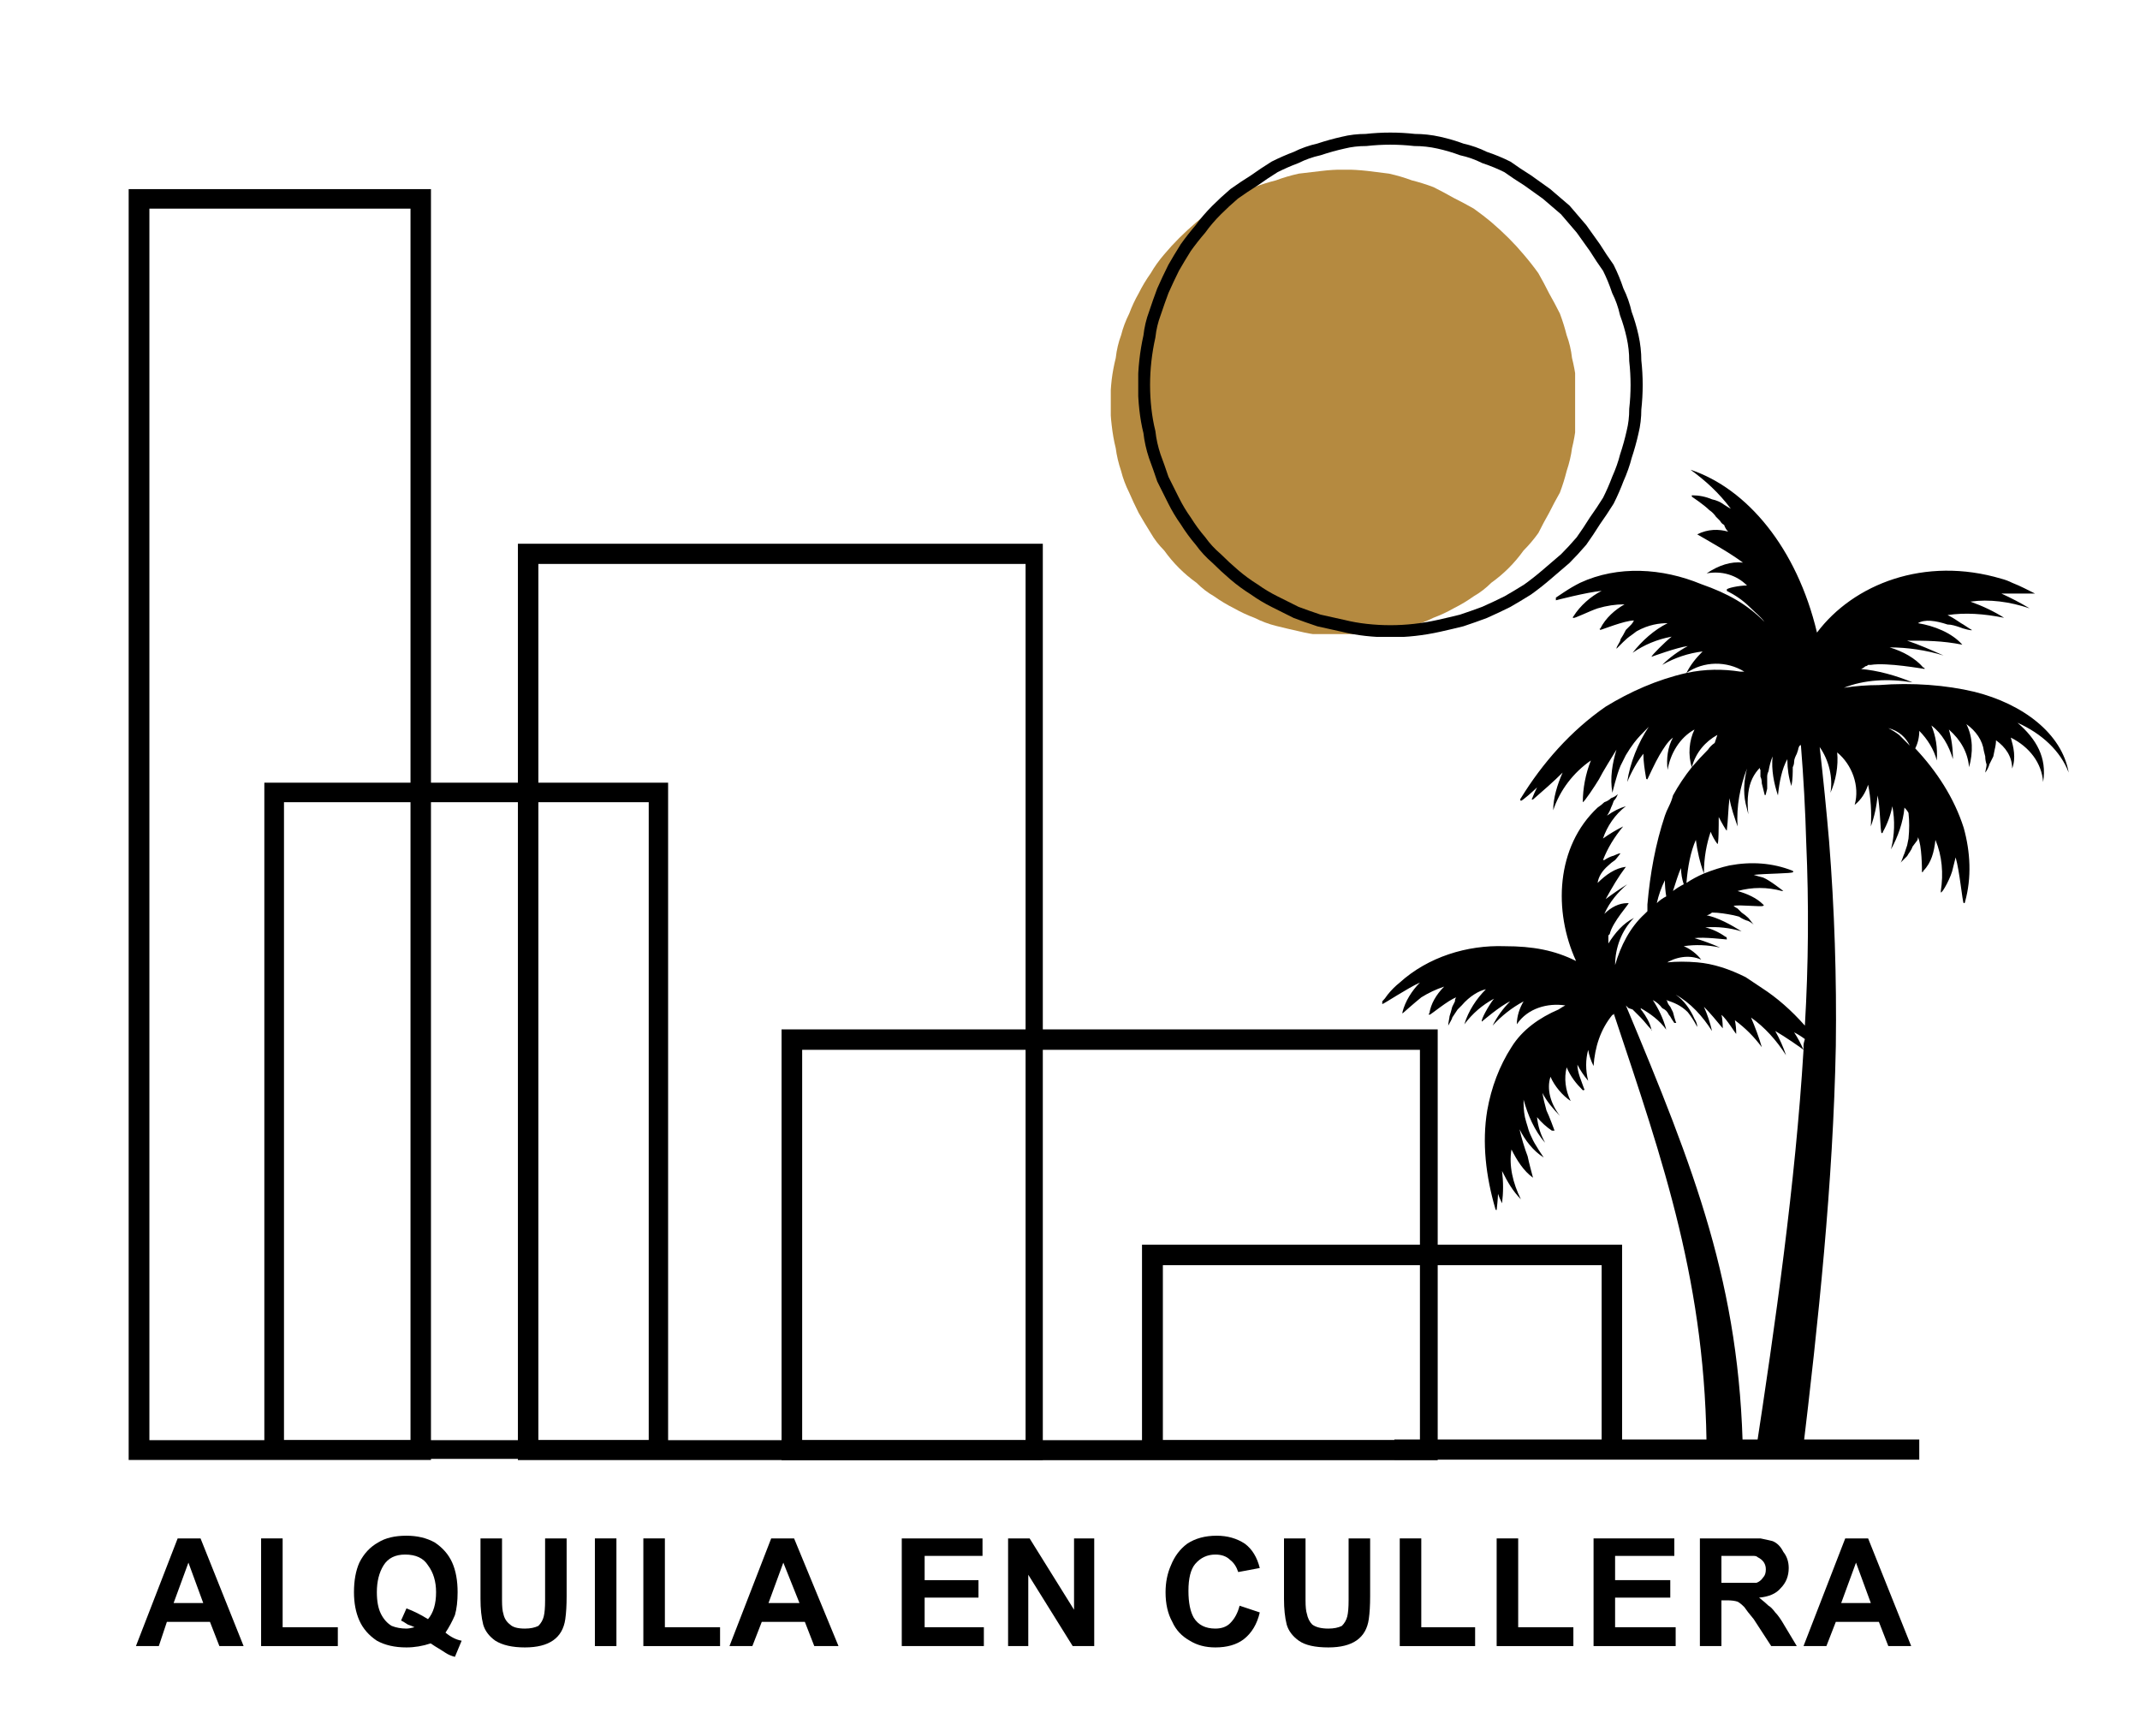 <svg version="1.2" xmlns="http://www.w3.org/2000/svg" viewBox="0 0 159 129" width="159" height="129">
	<title>1</title>
	<defs>
		<clipPath clipPathUnits="userSpaceOnUse" id="cp1">
			<path d="m9.56 14.05h22.46v94.42h-22.46z"/>
		</clipPath>
		<clipPath clipPathUnits="userSpaceOnUse" id="cp2">
			<path d="m19.64 58.15h30v50.24h-30z"/>
		</clipPath>
		<clipPath clipPathUnits="userSpaceOnUse" id="cp3">
			<path d="m38.48 40.4h39v68.08h-39z"/>
		</clipPath>
		<clipPath clipPathUnits="userSpaceOnUse" id="cp4">
			<path d="m58.07 76.48h48.75v32.01h-48.75z"/>
		</clipPath>
		<clipPath clipPathUnits="userSpaceOnUse" id="cp5">
			<path d="m82.53 12.61h34.5v34.5h-34.5z"/>
		</clipPath>
		<clipPath clipPathUnits="userSpaceOnUse" id="cp6">
			<path d="m84.57 9.82h37.5v37.5h-37.5z"/>
		</clipPath>
		<clipPath clipPathUnits="userSpaceOnUse" id="cp7">
			<path d="m102.69 34.81h51v73.5h-51z"/>
		</clipPath>
		<clipPath clipPathUnits="userSpaceOnUse" id="cp8">
			<path d="m84.85 92.48h35.67v15.75h-35.67z"/>
		</clipPath>
	</defs>
	<style>
		.s0 { fill: none;stroke: #000000;stroke-width: 3 } 
		.s1 { fill: #b58a40 } 
		.s2 { fill: none;stroke: #000000;stroke-miterlimit:10;stroke-width: .9 } 
		.s3 { fill: #000000 } 
		.s4 { fill: none;stroke: #000000;stroke-width: 1.5 } 
	</style>
	<g id="Clip-Path" clip-path="url(#cp1)">
		<g>
			<path class="s0" d="m9.6 14h22.4v94.5h-22.4z"/>
		</g>
	</g>
	<g id="Clip-Path" clip-path="url(#cp2)">
		<g>
			<path class="s0" d="m19.6 58.1h30.1v50.4h-30.1z"/>
		</g>
	</g>
	<g id="Clip-Path" clip-path="url(#cp3)">
		<g>
			<path class="s0" d="m38.5 40.4h39.2v68.1h-39.2z"/>
		</g>
	</g>
	<g id="Clip-Path" clip-path="url(#cp4)">
		<g>
			<path class="s0" d="m58.1 76.5h48.9v32h-48.9z"/>
		</g>
	</g>
	<g id="Clip-Path" clip-path="url(#cp5)">
		<g>
			<path class="s1" d="m117.2 29.9q0 0.9-0.1 1.7-0.1 0.9-0.3 1.7-0.1 0.8-0.4 1.7-0.2 0.8-0.5 1.6-0.4 0.7-0.8 1.5-0.4 0.7-0.8 1.5-0.5 0.7-1.1 1.3-0.5 0.7-1.1 1.3-0.6 0.6-1.3 1.1-0.6 0.6-1.3 1-0.7 0.5-1.5 0.9-0.7 0.4-1.5 0.7-0.8 0.4-1.6 0.6-0.8 0.2-1.7 0.4-0.8 0.2-1.6 0.3-0.9 0-1.7 0.1-0.9-0.1-1.7-0.1-0.9-0.1-1.7-0.3-0.9-0.2-1.7-0.4-0.8-0.2-1.6-0.6-0.8-0.3-1.5-0.7-0.8-0.4-1.5-0.9-0.7-0.4-1.3-1-0.7-0.5-1.3-1.1-0.6-0.6-1.1-1.3-0.6-0.6-1-1.3-0.5-0.8-0.9-1.5-0.4-0.8-0.7-1.5-0.4-0.8-0.6-1.6-0.3-0.9-0.4-1.7-0.2-0.8-0.3-1.7-0.1-0.8-0.1-1.7 0-0.8 0.1-1.7 0.1-0.8 0.3-1.6 0.1-0.9 0.4-1.7 0.2-0.8 0.6-1.6 0.3-0.8 0.7-1.5 0.4-0.8 0.9-1.5 0.4-0.7 1-1.4 0.5-0.6 1.1-1.2 0.6-0.6 1.3-1.2 0.6-0.5 1.3-1 0.7-0.4 1.5-0.8 0.7-0.4 1.5-0.8 0.8-0.3 1.6-0.5 0.8-0.3 1.7-0.5 0.8-0.1 1.7-0.2 0.8-0.1 1.7-0.1 0.8 0 1.7 0.1 0.8 0.1 1.6 0.2 0.9 0.2 1.7 0.5 0.8 0.2 1.6 0.5 0.8 0.4 1.5 0.8 0.8 0.4 1.5 0.8 0.7 0.5 1.3 1 0.7 0.6 1.3 1.2 0.6 0.6 1.1 1.2 0.6 0.7 1.1 1.4 0.4 0.7 0.8 1.5 0.4 0.7 0.8 1.5 0.3 0.8 0.5 1.6 0.3 0.8 0.4 1.7 0.2 0.8 0.3 1.6 0.1 0.9 0.1 1.7z"/>
		</g>
	</g>
	<g id="Clip-Path" clip-path="url(#cp6)">
		<g>
			<path class="s2" d="m121.6 28.6q0 0.9-0.1 1.8 0 0.9-0.2 1.7-0.2 0.9-0.5 1.8-0.2 0.8-0.6 1.7-0.3 0.8-0.7 1.6-0.5 0.8-1 1.5-0.5 0.8-1 1.5-0.6 0.7-1.2 1.3-0.7 0.6-1.4 1.2-0.7 0.6-1.4 1.1-0.8 0.5-1.5 0.9-0.8 0.4-1.7 0.8-0.8 0.3-1.7 0.6-0.8 0.2-1.7 0.4-0.9 0.2-1.8 0.3-0.9 0.1-1.8 0.1-0.9 0-1.8-0.1-0.9-0.1-1.7-0.3-0.9-0.2-1.8-0.4-0.9-0.3-1.7-0.6-0.8-0.4-1.6-0.8-0.8-0.4-1.5-0.9-0.8-0.5-1.5-1.1-0.7-0.6-1.3-1.2-0.7-0.6-1.2-1.3-0.6-0.7-1.1-1.5-0.5-0.7-0.9-1.5-0.4-0.8-0.8-1.6-0.3-0.9-0.6-1.7-0.3-0.9-0.4-1.8-0.2-0.8-0.3-1.7-0.1-0.9-0.1-1.8 0-0.9 0.1-1.8 0.1-0.9 0.3-1.8 0.1-0.9 0.4-1.7 0.3-0.9 0.6-1.7 0.4-0.9 0.8-1.7 0.4-0.7 0.9-1.5 0.5-0.7 1.1-1.4 0.5-0.7 1.2-1.4 0.6-0.6 1.3-1.2 0.7-0.5 1.5-1 0.7-0.5 1.5-1 0.8-0.4 1.6-0.7 0.8-0.4 1.7-0.6 0.9-0.3 1.8-0.5 0.8-0.2 1.7-0.2 0.9-0.1 1.8-0.1 0.9 0 1.8 0.1 0.9 0 1.8 0.2 0.9 0.2 1.7 0.5 0.9 0.2 1.7 0.6 0.9 0.3 1.7 0.7 0.7 0.5 1.5 1 0.7 0.5 1.4 1 0.7 0.6 1.4 1.2 0.6 0.7 1.2 1.4 0.5 0.7 1 1.4 0.5 0.8 1 1.5 0.4 0.8 0.7 1.7 0.4 0.8 0.6 1.7 0.3 0.8 0.5 1.7 0.2 0.9 0.2 1.8 0.1 0.9 0.1 1.8z"/>
		</g>
	</g>
	<g id="Clip-Path" clip-path="url(#cp7)">
		<g>
			<path class="s3" d="m149.9 53.7c1.8 0.8 3.2 2.1 3.8 3.7-0.5-2.9-3.4-5.1-7-6-2.1-0.5-4.6-0.7-7.1-0.5q-1.3 0-2.6 0.2c1.5-0.6 3.3-0.7 5.1-0.4-1.2-0.5-2.6-0.9-3.9-1q0 0 0.1 0 0.2-0.1 0.3-0.2 0.1 0 0.2-0.1 0.1 0 0.2 0c1.2-0.2 3.9 0.3 4 0.3q0-0.1-0.1-0.1c-0.6-0.7-1.5-1.2-2.5-1.5 1.3 0 2.7 0.2 4 0.6-0.9-0.4-1.8-0.8-2.7-1.1 1.4 0 2.6 0 4.1 0.3-0.8-0.9-2.1-1.4-3.3-1.6 0.5-0.3 1.3-0.2 2.2 0.1 0.3 0 0.6 0.1 0.9 0.2 0.2 0.1 1 0.3 0.9 0.2-0.2-0.1-0.6-0.4-0.8-0.5-0.3-0.2-0.6-0.4-0.8-0.5l-0.2-0.1c1.3-0.2 2.7-0.1 4.2 0.2q-1.1-0.7-2.5-1.2c1.4-0.2 2.9 0 4.4 0.5q-1-0.6-2.1-1.1 0 0 0.1 0 0.3 0 0.7 0 0.4 0 0.8 0 0.4 0 0.9 0-0.4-0.2-0.8-0.4-0.4-0.2-0.9-0.4-0.4-0.2-0.8-0.3c-5.7-1.7-11 0.4-13.7 4-1.5-6.3-5.2-10.7-9.4-12.1 1.1 0.8 2.1 1.7 3 2.9q-0.2-0.1-0.5-0.3-0.4-0.3-0.9-0.4-0.7-0.3-1.5-0.3 0 0 0 0.1c0 0 0.9 0.6 1.3 1q0.3 0.2 0.5 0.5l0.2 0.2 0.1 0.1q0.1 0.2 0.3 0.3 0.1 0.3 0.3 0.5c-0.7-0.2-1.5-0.2-2.3 0.2 1.2 0.7 2.3 1.3 3.4 2.1-0.9-0.1-1.8 0.2-2.7 0.8 1.1-0.2 2.2 0.1 3 0.9-0.6 0-1.5 0.2-1.5 0.3 0 0 0 0.1 0 0.1 0.6 0.3 1.2 0.7 1.7 1.2 0.4 0.4 0.8 0.7 1.1 1.1q0 0 0 0c-1.3-1.3-2.7-2.1-4.7-2.8-2.9-1.2-6.2-1.4-9-0.1q-0.6 0.3-1.2 0.7-0.3 0.2-0.6 0.4 0 0 0 0.2c0 0 2.3-0.6 3.4-0.7-0.8 0.4-1.6 1.1-2.1 1.9q-0.1 0.1 0 0.1c0 0.1 1.2-0.5 1.8-0.7q1-0.3 2-0.3c-0.7 0.4-1.4 1-1.8 1.8q-0.1 0 0 0.1c0.1 0 1.8-0.7 2.5-0.7q-0.1 0.2-0.2 0.3l-0.4 0.4q-0.2 0.4-0.4 0.7c0 0.2-0.3 0.5-0.3 0.7 0.1-0.1 0.4-0.4 0.5-0.5q0.3-0.3 0.6-0.5l0.4-0.3c0.9-0.5 1.7-0.6 2.3-0.6-1 0.5-1.9 1.3-2.6 2.2q1.3-0.9 2.9-1.2c-0.5 0.4-1.5 1.4-1.5 1.5 0 0 1.9-0.7 2.7-0.8q-1.1 0.6-1.9 1.4 1.4-0.8 3-1c-0.5 0.5-0.9 1-1.2 1.6q0 0 0 0c-2.2 0.5-4.2 1.4-6 2.5-2.6 1.8-4.7 4.2-6.3 6.8q-0.1 0.1 0 0.2c0.1 0 0.9-0.7 1.2-1q-0.2 0.4-0.4 0.9c0 0 0.1 0 0.1 0 0.8-0.7 1.5-1.3 2.2-2-0.4 0.9-0.7 1.9-0.7 2.8 0.5-1.5 1.5-2.8 2.8-3.7-0.4 1-0.6 2.1-0.6 3.1 0.1 0 0.9-1.2 1.2-1.7 0.3-0.6 1-1.7 1.3-2.2-0.3 1-0.5 2.1-0.3 3.2 0 0 0.3-1.3 0.6-2q0.2-0.4 0.4-0.8 0.3-0.5 0.6-0.9c0.3-0.4 0.7-0.8 1.1-1.2q0 0 0 0c-0.8 1.2-1.4 2.7-1.6 4.1q0.5-1.2 1.2-2.1c0 0.6 0.1 1.2 0.2 1.8q0 0.1 0.1 0.1c0 0 0.6-1.3 0.9-1.8 0.3-0.5 0.6-1 1-1.3-0.4 0.7-0.5 1.6-0.4 2.4 0.2-1.2 0.9-2.4 2-3-0.4 0.8-0.5 1.9-0.2 2.8q-0.8 1-1.4 2.1-0.1 0.4-0.3 0.8-0.2 0.4-0.3 0.7c-0.7 2.1-1.1 4.3-1.3 6.6q0 0.2 0 0.5-0.1 0.1-0.2 0.2c-1.1 1-1.8 2.4-2.2 3.8 0-1.3 0.5-2.6 1.4-3.5-0.8 0.4-1.4 1.1-1.9 1.9q0-0.1 0-0.1 0-0.1 0-0.3 0-0.1 0-0.2 0 0 0.1-0.1c0.2-0.9 1.5-2.3 1.4-2.3q0 0-0.1 0c-0.6 0-1.2 0.3-1.7 0.8 0.4-0.9 1-1.6 1.7-2.2q-0.8 0.5-1.6 1.1c0.5-0.9 0.9-1.6 1.5-2.4-0.8 0.1-1.5 0.6-2.1 1.2q0.1-0.7 0.8-1.3 0.2-0.2 0.5-0.4c0.1-0.1 0.4-0.5 0.4-0.5-0.2 0-0.5 0.2-0.6 0.2q-0.3 0.1-0.6 0.3h-0.1q0.5-1.3 1.5-2.5-0.8 0.4-1.5 0.9c0.3-0.9 0.9-1.8 1.7-2.4q-0.7 0.2-1.4 0.7 0 0 0 0 0.2-0.3 0.3-0.6 0.1-0.2 0.2-0.5 0.2-0.2 0.3-0.5-0.2 0.2-0.5 0.3-0.2 0.2-0.5 0.3-0.2 0.2-0.5 0.4c-3.1 2.9-3.3 7.7-1.6 11.4-1.6-0.8-3.2-1.1-5.3-1.1-2.8-0.1-5.7 0.8-7.8 2.7q-0.5 0.4-0.9 0.9-0.2 0.3-0.4 0.5c0 0 0 0.1 0 0.2 0.1 0 1.9-1.2 2.8-1.6-0.6 0.6-1.1 1.4-1.3 2.2q0 0.1 0 0.1c0 0 0.9-0.8 1.4-1.2q0.8-0.5 1.7-0.8c-0.6 0.6-1 1.3-1.1 2q-0.1 0 0 0.1c0.1 0 1.4-1.1 2-1.3q-0.1 0.1-0.1 0.3l-0.2 0.4q-0.1 0.4-0.2 0.7c0 0.1-0.1 0.5-0.1 0.7 0.1-0.2 0.3-0.5 0.3-0.6q0.2-0.3 0.4-0.6l0.3-0.3c0.6-0.7 1.3-1.1 1.8-1.2-0.7 0.7-1.3 1.6-1.6 2.6q0.9-1.2 2.2-1.9c-0.4 0.5-1 1.6-0.9 1.7 0 0 1.4-1.2 2.1-1.5q-0.8 0.8-1.3 1.8 1-1.1 2.3-1.8 0 0 0 0c-0.3 0.5-0.5 1.1-0.5 1.7 0.8-1.2 2.3-1.6 3.6-1.4q-0.2 0.1-0.5 0.3c-1.4 0.6-2.7 1.5-3.5 2.8-0.9 1.4-1.5 3-1.8 4.7-0.4 2.4-0.1 4.9 0.6 7.3q0 0.1 0.1 0.1c0 0 0.1-0.9 0.1-1.2q0.1 0.3 0.3 0.7c0 0 0 0 0 0 0.1-0.8 0.1-1.6 0-2.4 0.4 0.8 0.8 1.5 1.4 2.1-0.6-1.2-0.9-2.5-0.7-3.7 0.4 0.8 0.9 1.6 1.6 2.1 0 0-0.3-1.1-0.4-1.6-0.2-0.5-0.5-1.5-0.6-2 0.4 0.8 1 1.6 1.8 2.1 0 0-0.7-1-0.9-1.5q-0.2-0.4-0.3-0.8-0.1-0.3-0.2-0.7c-0.1-0.5-0.1-0.9-0.1-1.3 0.3 1.1 0.8 2.3 1.6 3.2q-0.5-0.9-0.6-1.9 0.5 0.6 1.1 1 0.1 0 0.2 0c0 0-0.4-1.1-0.6-1.5q-0.2-0.7-0.3-1.3c0.3 0.6 0.8 1.2 1.3 1.7-0.7-0.9-1-2-0.7-2.9 0.3 0.7 0.9 1.4 1.5 1.8-0.4-0.8-0.5-1.7-0.3-2.5 0.3 0.7 0.7 1.2 1.2 1.7 0 0 0.2 0 0.1-0.1-0.2-0.6-0.5-1.2-0.5-1.8q0.3 0.6 0.8 1.2-0.3-1.2 0-2.3 0.1 0.6 0.4 1.2c0.1-1.4 0.5-2.7 1.4-3.8q0.1 0 0.1-0.1c3.7 11.1 6.9 20.2 6.9 32.9 0 0 0.7 0 2.7 0-0.2-12.7-3.6-21.3-8.7-33.5q0 0 0 0 0.1 0.1 0.2 0.2l0.3 0.1c0.1 0.1 0.3 0.3 0.4 0.4 0 0 0.1 0.1 0.2 0.2 0.3 0.3 0.5 0.6 0.8 0.9 0 0.1 0.1 0 0 0-0.1-0.5-0.4-1-0.7-1.4q-0.1-0.1-0.1-0.2c0.7 0.4 1.4 0.9 1.9 1.6-0.2-0.8-0.6-1.6-1-2.2q0.4 0.2 0.7 0.6 0.2 0.1 0.3 0.2 0.1 0.1 0.2 0.3 0.1 0.1 0.2 0.3l0.2 0.3c0.1 0 0.2 0 0.1-0.1q-0.1-0.3-0.2-0.7-0.1-0.2-0.2-0.4-0.1-0.1-0.2-0.3 0-0.1-0.1-0.2c0.6 0.2 1.1 0.4 1.6 0.9q0.4 0.5 0.7 1.1 0-0.3-0.2-0.6c-0.3-0.7-0.8-1.4-1.4-1.8 1.1 0.6 2 1.6 2.7 2.7q-0.2-0.9-0.6-1.8c0.5 0.5 0.9 1 1.4 1.6 0 0.1 0-0.7-0.1-1 0.4 0.3 1.1 1.5 1.1 1.4q0-0.5-0.1-1c0.8 0.6 1.4 1.2 2 2-0.2-0.7-0.5-1.5-0.8-2.2 1 0.7 1.9 1.7 2.6 2.8q-0.3-0.9-0.8-1.8c0.7 0.4 2 1.3 2.1 1.4-0.6 9.9-2.1 20.4-3.6 30.2h3.5c1.2-10 2.3-20.3 2.5-30.5q0.1-7.6-0.5-15.2-0.3-3.5-0.7-7c0.7 1 1 2.3 0.8 3.4 0.4-0.9 0.6-2 0.5-3 1.1 0.9 1.7 2.5 1.3 3.9 0.5-0.4 0.8-0.9 1-1.5q0.3 1.5 0.2 3.1 0.4-1.1 0.5-2.3c0.2 0.8 0.2 2.7 0.3 2.8 0 0 0.1 0 0.1-0.1q0.5-0.9 0.7-1.9 0.3 1.6-0.1 3.2c0.5-0.9 0.9-2 1-3.1q0.2 0.2 0.3 0.4 0.1 0.9 0 1.9l-0.1 0.5q-0.1 0.3-0.2 0.6c-0.1 0.2-0.2 0.6-0.3 0.7 0.1-0.1 0.4-0.4 0.5-0.5 0.1-0.2 0.3-0.4 0.4-0.7l0.3-0.4q0.1-0.1 0.1-0.3c0.3 0.6 0.3 2.4 0.3 2.6 0 0 0.1 0 0.1-0.1 0.6-0.6 0.8-1.4 0.9-2.3 0.5 1.2 0.6 2.5 0.4 3.8q0 0.1 0 0.1c0.1 0.1 0.8-1.2 0.9-1.8q0.1-0.4 0.2-0.8c0.3 1 0.5 3.3 0.6 3.4q0.1 0 0.1-0.1c0.5-1.8 0.4-3.7-0.1-5.5-0.7-2.2-2-4.2-3.6-5.9q0.3-0.6 0.3-1.3c0.6 0.6 1.1 1.4 1.3 2.2q0.1-1.4-0.4-2.6c0.8 0.6 1.3 1.5 1.6 2.5 0-0.8-0.1-1.5-0.3-2.2 0.9 0.8 1.4 1.7 1.5 2.8 0.3-1.1 0.3-2.2-0.2-3.2 0.7 0.5 1.2 1.2 1.3 2l0.1 0.4q0 0.3 0.1 0.6c0 0.2-0.1 0.5-0.1 0.6 0.1-0.1 0.3-0.5 0.3-0.6 0.1-0.2 0.2-0.4 0.3-0.6l0.1-0.5q0.1-0.4 0.1-0.7c0.7 0.5 1.2 1.2 1.2 2.1 0.3-0.8 0.1-1.6-0.1-2.3 1.4 0.7 2.3 1.9 2.4 3.3 0.3-1.8-0.5-3.2-1.9-4.4zm-24.6-3.7c1.3-0.9 3-0.9 4.3-0.1q-0.1 0-0.3 0c-1.3-0.2-2.6-0.2-4 0.1zm2.3 4.6q-0.1 0.3-0.2 0.6-0.3 0.2-0.5 0.5-0.6 0.6-1.2 1.3c0.3-1.1 1-1.9 1.9-2.4zm6.5 21.6q-1.5-1.7-3.2-2.8-0.3-0.2-0.6-0.4-0.3-0.2-0.6-0.4c-1.2-0.6-2.4-1-3.6-1.1q-1.2-0.1-2.2 0-0.1 0-0.2 0.1c0.8-0.5 1.8-0.7 2.7-0.3-0.3-0.4-0.8-0.8-1.3-1q1.3-0.2 2.7 0.1-0.9-0.4-1.9-0.7c0.7-0.1 2.3 0.1 2.4 0.1 0-0.1 0-0.2-0.1-0.2q-0.7-0.5-1.5-0.7 1.4-0.1 2.7 0.3c-0.8-0.5-1.7-1-2.6-1.2 0.1 0 0.3-0.1 0.4-0.2 0.5 0 1.1 0.1 1.6 0.2l0.4 0.1q0.3 0.2 0.6 0.3c0.1 0 0.4 0.2 0.5 0.3-0.1-0.1-0.3-0.4-0.4-0.5q-0.2-0.2-0.5-0.4l-0.3-0.3q-0.2-0.1-0.3-0.2c0.5-0.1 2.1 0.1 2.2 0q0.1 0 0-0.1c-0.5-0.5-1.2-0.8-1.9-1 1.1-0.3 2.2-0.3 3.3 0q0 0 0.1 0c0 0-1-0.8-1.5-1q-0.4-0.1-0.7-0.2c0.9-0.1 2.9-0.1 2.9-0.2 0.1 0 0-0.1 0-0.1-1.5-0.6-3.1-0.7-4.7-0.4q-0.9 0.2-1.9 0.6c0-1.2 0.2-2.2 0.5-3.1q0.2 0.5 0.5 0.9c0.1 0.1 0.1-1.4 0.1-2 0.2 0.4 0.6 1.1 0.6 1 0.1-0.8 0.1-1.6 0.2-2.4 0.1 0.7 0.4 1.5 0.6 2.1-0.1-1.5 0.2-3 0.7-4.3-0.2 0.8-0.3 1.7-0.1 2.6q0.1 0.4 0.2 0.8-0.1-0.9 0-1.6c0.1-0.8 0.4-1.4 0.9-1.9q-0.1 0.1 0 0.2 0 0.3 0 0.5 0.1 0.2 0.1 0.5 0.1 0.4 0.2 0.8c0 0.1 0.1 0.1 0.1 0 0 0 0.1-0.4 0.1-0.4q0-0.2 0-0.5 0-0.2 0-0.4 0-0.2 0.1-0.4 0.1-0.6 0.3-1.1c-0.1 1 0.1 2 0.4 2.9 0.1-1 0.3-2 0.7-2.7q0 0 0 0.1c0 0.6 0.1 1.3 0.3 1.9 0 0.1 0 0.1 0 0 0.1-0.5 0.1-1 0.1-1.4q0.1-0.2 0.1-0.4c0-0.2 0.1-0.4 0.2-0.6l0.1-0.3q0-0.1 0.1-0.3 0.1 0 0.1-0.1 0.3 3.7 0.4 7.3 0.3 6.8-0.1 13.6zm-9.2-11.7q0 0.6 0.2 1.2-0.4 0.2-0.8 0.5c0.2-0.6 0.4-1.3 0.6-1.7zm-1.8 2.6q0.2-0.9 0.6-1.7 0 0.6 0.1 1.2-0.4 0.2-0.7 0.5zm10.9 10.6q0 0.2 0 0.3-0.3-0.7-0.7-1.3 0.4 0.2 0.8 0.5-0.1 0.3-0.1 0.5zm-8-15.3c0.1 0.8 0.3 1.7 0.6 2.5q-0.7 0.3-1.3 0.7c0.1-1.2 0.3-2.3 0.7-3.2zm15.1-7.8q-0.4-0.3-0.8-0.5c0.8 0.2 1.3 0.7 1.6 1.3q-0.4-0.4-0.8-0.8z"/>
		</g>
	</g>
	<g>
		<g>
			<g>
				<path class="s3" d="m18.1 122.3h-1.8l-0.7-1.8h-3.2l-0.6 1.8h-1.7l3.1-8h1.7zm-5.2-3.2h2.2l-1.1-3z"/>
			</g>
		</g>
	</g>
	<g>
		<g>
			<g>
				<path class="s3" d="m21 120.9h4.1v1.4h-5.7v-8h1.6z"/>
			</g>
		</g>
	</g>
	<g>
		<g>
			<g>
				<path class="s3" d="m30.2 114.1q1.2 0 2.1 0.5 0.9 0.6 1.3 1.5 0.4 0.9 0.4 2.2 0 1-0.2 1.7-0.3 0.7-0.7 1.3 0.6 0.5 1.2 0.6l-0.5 1.2q-0.4-0.1-0.7-0.3-0.3-0.2-0.8-0.5l-0.3-0.2q-0.9 0.3-1.8 0.3-1.3 0-2.2-0.5-0.9-0.6-1.3-1.5-0.4-0.9-0.4-2.1 0-1.3 0.4-2.2 0.5-1 1.4-1.5 0.8-0.5 2.1-0.5zm-2.2 4.2q0 1 0.3 1.6 0.3 0.6 0.8 0.9 0.5 0.2 1.1 0.2 0.2 0 0.6-0.1-0.2-0.1-0.5-0.2-0.3-0.2-0.5-0.3l0.4-0.9q0.8 0.3 1.6 0.8 0.6-0.7 0.6-2 0-1.2-0.6-2-0.5-0.8-1.7-0.8-1.1 0-1.6 0.8-0.5 0.8-0.5 2z"/>
			</g>
		</g>
	</g>
	<g>
		<g>
			<g>
				<path class="s3" d="m37.3 118.9q0 0.7 0.1 1 0.1 0.5 0.5 0.8 0.3 0.3 1.1 0.3 0.6 0 1-0.2 0.3-0.3 0.4-0.7 0.1-0.4 0.1-1.2v-4.6h1.6v4.3q0 1-0.1 1.7-0.3 2.1-3 2.1-1.4 0-2.2-0.5-0.7-0.5-0.9-1.2-0.2-0.8-0.2-1.9v-4.5h1.6z"/>
			</g>
		</g>
	</g>
	<g>
		<g>
			<g>
				<path class="s3" d="m45.8 122.3h-1.6v-8h1.6z"/>
			</g>
		</g>
	</g>
	<g>
		<g>
			<g>
				<path class="s3" d="m49.4 120.9h4.1v1.4h-5.7v-8h1.6z"/>
			</g>
		</g>
	</g>
	<g>
		<g>
			<g>
				<path class="s3" d="m62.3 122.3h-1.8l-0.7-1.8h-3.2l-0.7 1.8h-1.7l3.1-8h1.7zm-5.2-3.2h2.3l-1.2-3z"/>
			</g>
		</g>
	</g>
	<g>
		<g>
			<g>
			</g>
		</g>
	</g>
	<g>
		<g>
			<g>
				<path class="s3" d="m73 115.6h-4.3v1.8h4v1.3h-4v2.2h4.4v1.4h-6.1v-8h6z"/>
			</g>
		</g>
	</g>
	<g>
		<g>
			<g>
				<path class="s3" d="m79.8 119.6v-5.3h1.5v8h-1.6l-3.3-5.3v5.3h-1.5v-8h1.6z"/>
			</g>
		</g>
	</g>
	<g>
		<g>
			<g>
			</g>
		</g>
	</g>
	<g>
		<g>
			<g>
				<path class="s3" d="m90.4 114.1q1.2 0 2.1 0.6 0.8 0.6 1.1 1.8l-1.6 0.3q-0.2-0.6-0.6-0.9-0.4-0.4-1.1-0.4-0.9 0-1.5 0.7-0.5 0.6-0.5 2 0 1.3 0.4 2 0.5 0.8 1.6 0.8 0.7 0 1.1-0.4 0.5-0.5 0.7-1.3l1.5 0.5q-0.3 1.3-1.2 2-0.8 0.6-2.1 0.6-1.1 0-1.9-0.5-0.9-0.5-1.3-1.4-0.5-0.9-0.5-2.2 0-1.1 0.4-2 0.4-1 1.2-1.6 0.9-0.6 2.2-0.6z"/>
			</g>
		</g>
	</g>
	<g>
		<g>
			<g>
				<path class="s3" d="m97 118.9q0 0.7 0.1 1 0.1 0.5 0.4 0.8 0.4 0.3 1.2 0.3 0.6 0 1-0.2 0.3-0.3 0.4-0.7 0.1-0.4 0.1-1.2v-4.6h1.6v4.3q0 1-0.1 1.7-0.3 2.1-3 2.1-1.5 0-2.2-0.5-0.7-0.5-0.9-1.2-0.2-0.8-0.2-1.9v-4.5h1.6z"/>
			</g>
		</g>
	</g>
	<g>
		<g>
			<g>
				<path class="s3" d="m105.6 120.9h4v1.4h-5.6v-8h1.6z"/>
			</g>
		</g>
	</g>
	<g>
		<g>
			<g>
				<path class="s3" d="m112.8 120.9h4.1v1.4h-5.7v-8h1.6z"/>
			</g>
		</g>
	</g>
	<g>
		<g>
			<g>
				<path class="s3" d="m124.4 115.6h-4.4v1.8h4.1v1.3h-4.1v2.2h4.5v1.4h-6.1v-8h6z"/>
			</g>
		</g>
	</g>
	<g>
		<g>
			<g>
				<path class="s3" d="m131.7 114.5q0.5 0.2 0.8 0.8 0.4 0.5 0.4 1.2 0 0.9-0.6 1.5-0.5 0.6-1.6 0.7 0.5 0.4 0.7 0.6 0.2 0.1 0.5 0.5 0.3 0.3 0.7 1l0.9 1.5h-1.9l-1.3-2q-0.5-0.6-0.7-0.9-0.3-0.3-0.5-0.4-0.3-0.1-0.8-0.1h-0.4v3.4h-1.6v-8h3.5q0.6 0 1 0 0.5 0.1 0.9 0.2zm-1.2 3.1q0.3-0.1 0.5-0.4 0.2-0.2 0.2-0.6 0-0.6-0.6-0.9-0.1-0.1-0.3-0.1-0.2 0-0.8 0h-1.6v2h1.4q0.9 0 1.2 0z"/>
			</g>
		</g>
	</g>
	<g>
		<g>
			<g>
				<path class="s3" d="m142 122.3h-1.7l-0.7-1.8h-3.2l-0.7 1.8h-1.7l3.1-8h1.7zm-5.2-3.2h2.2l-1.1-3z"/>
			</g>
		</g>
	</g>
	<g id="Clip-Path" clip-path="url(#cp8)">
		<g>
			<path class="s0" d="m84.9 92.5h35.6v16h-35.6z"/>
		</g>
	</g>
	<path class="s4" d="m103.6 107.7h39"/>
</svg>